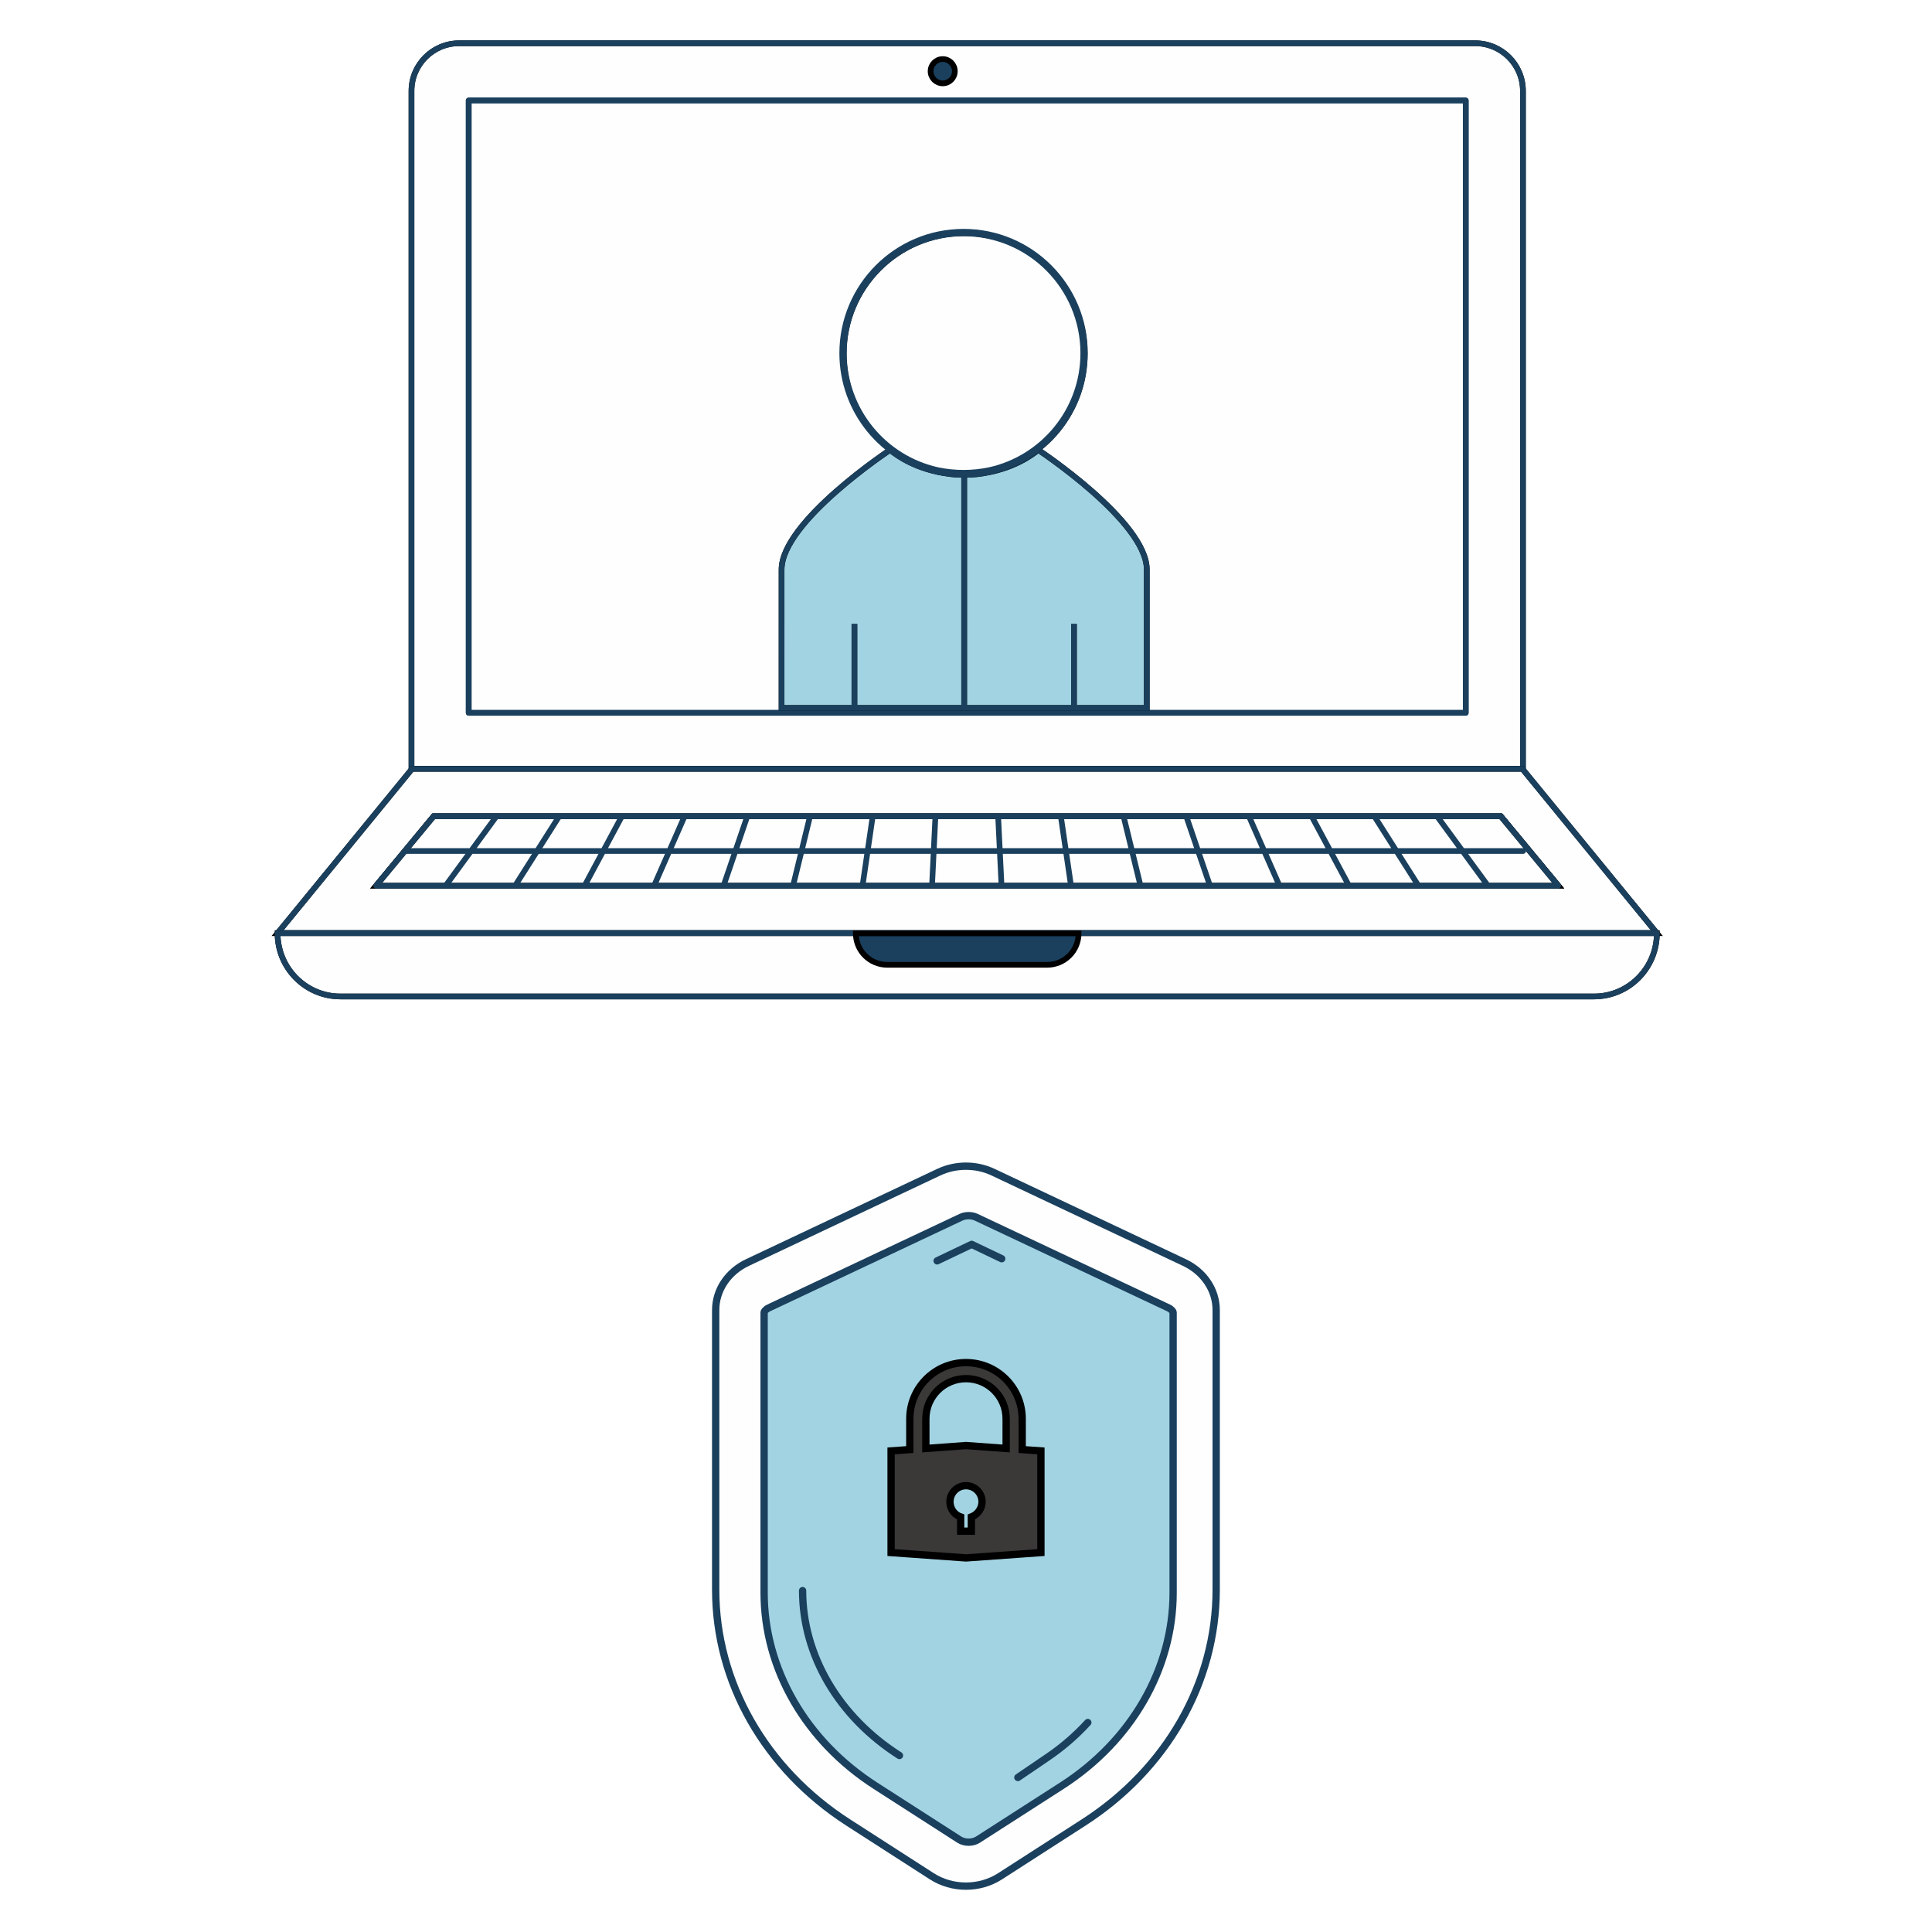 <?xml version="1.0" encoding="UTF-8"?>
<svg xmlns="http://www.w3.org/2000/svg" xmlns:xlink="http://www.w3.org/1999/xlink" width="1587" height="1587" overflow="hidden">
  <rect width="100%" height="100%" fill="#808080" stroke="none"/>
  <defs>
    <clipPath id="clip0">
      <rect x="0" y="0" width="1587" height="1587"></rect>
    </clipPath>
    <clipPath id="clip1">
      <rect x="584" y="955" width="419" height="598"></rect>
    </clipPath>
    <clipPath id="clip2">
      <rect x="584" y="955" width="419" height="598"></rect>
    </clipPath>
    <clipPath id="clip3">
      <rect x="584" y="955" width="419" height="598"></rect>
    </clipPath>
    <clipPath id="clip4">
      <rect x="687" y="1094" width="213" height="212"></rect>
    </clipPath>
    <clipPath id="clip5">
      <rect x="687" y="1094" width="213" height="212"></rect>
    </clipPath>
    <clipPath id="clip6">
      <rect x="687" y="1094" width="213" height="212"></rect>
    </clipPath>
  </defs>
  <g clip-path="url(#clip0)">
    <rect x="0" y="0" width="1587" height="1587" fill="#FFFFFF"></rect>
    <path d="M1251 631.526 338 631.526 338 74.718C338 53.073 355.546 35.526 377.191 35.526L1211.8 35.526C1233.44 35.526 1250.99 53.073 1250.99 74.718L1250.99 631.526Z" stroke="#000000" stroke-width="4.666" stroke-miterlimit="8" fill="#FEFEFE" fill-rule="evenodd"></path>
    <path d="M1251 631.526 338 631.526 338 74.718C338 53.073 355.546 35.526 377.191 35.526L1211.8 35.526C1233.44 35.526 1250.99 53.073 1250.99 74.718L1250.99 631.526Z" stroke="#1A405E" stroke-width="4.666" stroke-linecap="round" stroke-linejoin="round" stroke-miterlimit="10" fill="none" fill-rule="evenodd"></path>
    <path d="M1361 766.527 227.999 766.527 338.484 631.526 1250.51 631.526Z" stroke="#000000" stroke-width="4.666" stroke-miterlimit="8" fill="#FEFEFE" fill-rule="evenodd"></path>
    <path d="M1361 766.527 227.999 766.527 338.484 631.526 1250.51 631.526Z" stroke="#1A405E" stroke-width="4.666" stroke-linecap="round" stroke-linejoin="round" stroke-miterlimit="10" fill="none" fill-rule="evenodd"></path>
    <path d="M1309.38 818.527 279.619 818.527C251.114 818.534 228.003 795.258 227.999 766.541 227.999 766.533 227.999 766.533 227.999 766.527L1361 766.527C1361 795.243 1337.89 818.527 1309.38 818.527" stroke="#000000" stroke-width="4.666" stroke-miterlimit="8" fill="#FEFEFE" fill-rule="evenodd"></path>
    <path d="M1309.38 818.527 279.619 818.527C251.114 818.534 228.003 795.258 227.999 766.541 227.999 766.533 227.999 766.533 227.999 766.527L1361 766.527C1361 795.243 1337.89 818.527 1309.38 818.527Z" stroke="#1A405E" stroke-width="4.666" stroke-linecap="round" stroke-linejoin="round" stroke-miterlimit="10" fill="none" fill-rule="evenodd"></path>
    <path d="M309 727.527 356.194 670.526 1232.81 670.526 1280 727.527Z" stroke="#000000" stroke-width="4.666" stroke-miterlimit="8" fill="#FEFEFE" fill-rule="evenodd"></path>
    <path d="M309 727.527 356.194 670.526 1232.81 670.526 1280 727.527Z" stroke="#1A405E" stroke-width="4.666" stroke-linecap="round" stroke-linejoin="round" stroke-miterlimit="10" fill="none" fill-rule="evenodd"></path>
    <path d="M309 727.527 356.194 670.526 1232.81 670.526 1280 727.527Z" stroke="#000000" stroke-width="4.666" stroke-miterlimit="8" fill="#FEFEFE" fill-rule="evenodd"></path>
    <path d="M309 727.52 356.194 670.526 1232.81 670.526 1280 727.52ZM332.593 699.026 1251.18 699.026M407.805 670.526 366.069 727.526M459.319 670.526 423.153 727.526M510.833 670.526 480.222 727.526M562.339 670.526 537.299 727.526M613.846 670.526 594.376 727.526M665.367 670.526 651.453 727.526M716.867 670.526 708.529 727.526M768.387 670.526 765.598 727.526M819.901 670.526 822.675 727.526M871.407 670.526 879.752 727.526M922.921 670.526 936.828 727.526M974.427 670.526 993.898 727.526M1025.93 670.526 1050.98 727.526M1077.45 670.526 1108.06 727.526M1128.95 670.526 1165.13 727.526M1180.47 670.526 1222.2 727.526" stroke="#1A405E" stroke-width="4.666" stroke-linecap="round" stroke-linejoin="round" stroke-miterlimit="10" fill="none" fill-rule="evenodd"></path>
    <path d="M384.999 585.526 1204 585.526 1204 82.526 384.999 82.526Z" stroke="#1A405E" stroke-width="4.666" stroke-linecap="round" stroke-linejoin="round" stroke-miterlimit="10" fill="none" fill-rule="evenodd"></path>
    <path d="M384.999 585.526 1204 585.526 1204 82.526 384.999 82.526Z" stroke="#1A405E" stroke-width="4.666" stroke-linecap="round" stroke-linejoin="round" stroke-miterlimit="10" fill="none" fill-rule="evenodd"></path>
    <path d="M764.426 58.497C764.426 52.99 768.88 48.526 774.374 48.526 779.869 48.526 784.323 52.99 784.323 58.497 784.323 64.003 779.869 68.467 774.374 68.467 768.88 68.467 764.426 64.003 764.426 58.497M860.226 792.527 728.778 792.527C714.544 792.534 703.003 780.968 702.998 766.706 702.998 766.706 702.998 766.698 702.998 766.698L885.998 766.698C885.995 780.96 874.458 792.52 860.226 792.527" stroke="#000000" stroke-width="4.666" stroke-miterlimit="8" fill="#1A405E" fill-rule="evenodd"></path>
    <path d="M791.993 390.079C784.611 390.079 777.432 389.206 770.49 387.678 745.197 382.426 731.202 369.526 731.202 369.526 731.202 369.526 642.014 428.37 642.014 467.835L642 581.526 701.841 581.526 701.841 512.587 701.841 581.526 792.001 581.526 792.001 390.079Z" stroke="#000000" stroke-width="4.666" stroke-miterlimit="8" fill="#A2D3E2" fill-rule="evenodd"></path>
    <path d="M791.993 390.079C784.611 390.079 777.432 389.206 770.49 387.678 745.197 382.426 731.202 369.526 731.202 369.526 731.202 369.526 642.014 428.37 642.014 467.835L642 581.526 701.841 581.526 701.841 512.587 701.841 581.526 792.001 581.526 792.001 390.079Z" stroke="#1A405E" stroke-width="4.666" stroke-miterlimit="8" fill="none" fill-rule="evenodd"></path>
    <path d="M852.805 369.526C852.805 369.526 838.817 382.397 813.567 387.664 806.618 389.198 799.417 390.078 792 390.078L792 581.527 882.181 581.527 882.181 512.59 882.181 581.527 942.001 581.527 942.001 467.832C942.001 428.369 852.798 369.533 852.798 369.533" stroke="#000000" stroke-width="4.666" stroke-miterlimit="8" fill="#A2D3E2" fill-rule="evenodd"></path>
    <path d="M852.805 369.526C852.805 369.526 838.817 382.397 813.567 387.664 806.618 389.198 799.417 390.078 792 390.078L792 581.527 882.181 581.527 882.181 512.59 882.181 581.527 942.001 581.527 942.001 467.832C942.001 428.369 852.798 369.533 852.798 369.533Z" stroke="#1A405E" stroke-width="4.666" stroke-miterlimit="8" fill="none" fill-rule="evenodd"></path>
    <path d="M813.522 387.296C857.83 377.451 890.999 337.931 890.999 290.619 890.999 235.892 846.676 191.526 791.995 191.526 737.321 191.526 692.999 235.892 692.999 290.619 692.999 337.959 726.196 377.485 770.531 387.31 784.709 390.27 799.346 390.266 813.522 387.296" stroke="#000000" stroke-width="4.666" stroke-miterlimit="8" fill="#FEFEFE" fill-rule="evenodd"></path>
    <path d="M813.022 386.796C857.33 376.951 890.499 337.431 890.499 290.119 890.499 235.392 846.176 191.026 791.495 191.026 736.821 191.026 692.499 235.392 692.499 290.119 692.499 337.459 725.696 376.985 770.031 386.81 784.209 389.77 798.846 389.766 813.022 386.796Z" stroke="#1A405E" stroke-width="5.999" stroke-miterlimit="8" fill="none" fill-rule="evenodd"></path>
    <path d="M791.471 389.522 791.471 389.366 791.471 389.522C798.875 389.522 806.062 388.794 812.999 387.522 805.917 388.754 798.7 389.374 791.464 389.372 783.593 389.372 776.447 388.644 769.999 387.533 776.928 388.805 784.095 389.522 791.464 389.522Z" stroke="#1A405E" stroke-width="4.666" stroke-miterlimit="8" fill="none" fill-rule="evenodd"></path>
    <g clip-path="url(#clip1)">
      <g clip-path="url(#clip2)">
        <g clip-path="url(#clip3)">
          <path d="M1002.02 148.785 844.894 222.834C828.867 230.376 818.819 245.38 818.819 261.743L818.819 491.115C818.819 566.916 859.387 638.015 927.662 681.856L996.365 725.973C1013.15 736.749 1035.61 736.749 1052.4 725.973L1121.09 681.856C1189.37 638.015 1229.94 566.916 1229.94 491.115L1229.94 261.743C1229.94 245.379 1219.88 230.376 1203.86 222.834L1046.73 148.785C1032.72 142.18 1016.04 142.18 1002.02 148.785" fill="#FEFEFE" fill-rule="evenodd" transform="matrix(1 0 0 1.002 -230.934 813.808)"></path>
          <path d="M1002.02 148.785 844.894 222.834C828.867 230.376 818.819 245.38 818.819 261.743L818.819 491.115C818.819 566.916 859.387 638.015 927.662 681.856L996.365 725.973C1013.15 736.749 1035.61 736.749 1052.4 725.973L1121.09 681.856C1189.37 638.015 1229.94 566.916 1229.94 491.115L1229.94 261.743C1229.94 245.379 1219.88 230.376 1203.86 222.834L1046.73 148.785C1032.72 142.18 1016.04 142.18 1002.02 148.785Z" stroke="#1A405E" stroke-width="6" stroke-linecap="round" stroke-linejoin="round" fill="none" fill-rule="evenodd" transform="matrix(1 0 0 1.002 -230.934 813.808)"></path>
          <path d="M1018.92 695.926 949.97 651.713C892.763 615.024 858.602 555.874 858.602 493.478L858.602 263.615C858.602 263.214 859.55 261.363 862.563 259.939L1020.25 185.742C1022.14 184.85 1024.34 184.386 1026.59 184.386 1028.84 184.386 1031.04 184.85 1032.93 185.742L1190.62 259.939C1193.62 261.363 1194.57 263.214 1194.57 263.615L1194.57 493.478C1194.57 555.874 1160.42 615.024 1103.2 651.713L1034.26 695.926C1032.15 697.272 1029.43 698.016 1026.59 698.016 1023.75 698.016 1021.02 697.272 1018.92 695.926" fill="#A2D3E2" fill-rule="evenodd" transform="matrix(1 0 0 1.002 -230.934 813.808)"></path>
          <path d="M1026.59 698.016C1023.75 698.016 1021.02 697.272 1018.92 695.926L949.975 651.713C892.768 615.024 858.602 555.874 858.602 493.483L858.602 263.615C858.602 263.219 859.555 261.363 862.563 259.943L1020.25 185.742C1022.13 184.854 1024.33 184.386 1026.59 184.386 1028.85 184.386 1031.04 184.854 1032.93 185.742L1190.62 259.943C1193.62 261.363 1194.57 263.219 1194.57 263.615L1194.57 493.483C1194.57 555.874 1160.41 615.024 1103.2 651.713L1034.25 695.926C1032.15 697.272 1029.43 698.016 1026.59 698.016Z" stroke="#1A405E" stroke-width="6" stroke-linecap="round" stroke-linejoin="round" fill="none" fill-rule="evenodd" transform="matrix(1 0 0 1.002 -230.934 813.808)"></path>
          <path d="M1124.5 599.919C1114.88 610.431 1103.88 619.969 1091.64 628.278L1067.04 644.979M1000.72 221.457 1029.08 207.94 1053.77 219.709M969.78 626.958C919.949 595.291 890.208 544.761 890.208 491.789" stroke="#1A405E" stroke-width="6" stroke-linecap="round" stroke-linejoin="round" fill="none" fill-rule="evenodd" transform="matrix(1 0 0 1.002 -230.934 813.808)"></path>
        </g>
      </g>
    </g>
    <g clip-path="url(#clip4)">
      <g clip-path="url(#clip5)">
        <g clip-path="url(#clip6)">
          <path d="M109.896 152.096 109.896 163.745 101.104 163.745 101.104 152.096C96.049 150.337 92.312 145.502 92.312 139.568 92.312 132.315 98.247 126.38 105.5 126.38 112.753 126.38 118.687 132.315 118.687 139.568 118.687 145.282 114.951 150.118 109.896 152.096ZM72.531 71.432C72.531 53.19 87.257 38.464 105.5 38.464 123.743 38.464 138.469 53.19 138.469 71.432L138.469 95.829 105.5 93.412 72.531 95.829 72.531 71.432ZM151.656 96.708 151.656 71.432C151.656 45.937 130.996 25.276 105.5 25.276 80.004 25.276 59.344 45.937 59.344 71.432L59.344 96.708 43.958 97.807 43.958 181.328 105.5 185.724 167.042 181.328 167.042 97.807 151.656 96.708Z" stroke="#000000" stroke-width="6" fill="#3B3838" transform="matrix(1 0 0 1 688 1094)"></path>
        </g>
      </g>
    </g>
  </g>
</svg>
